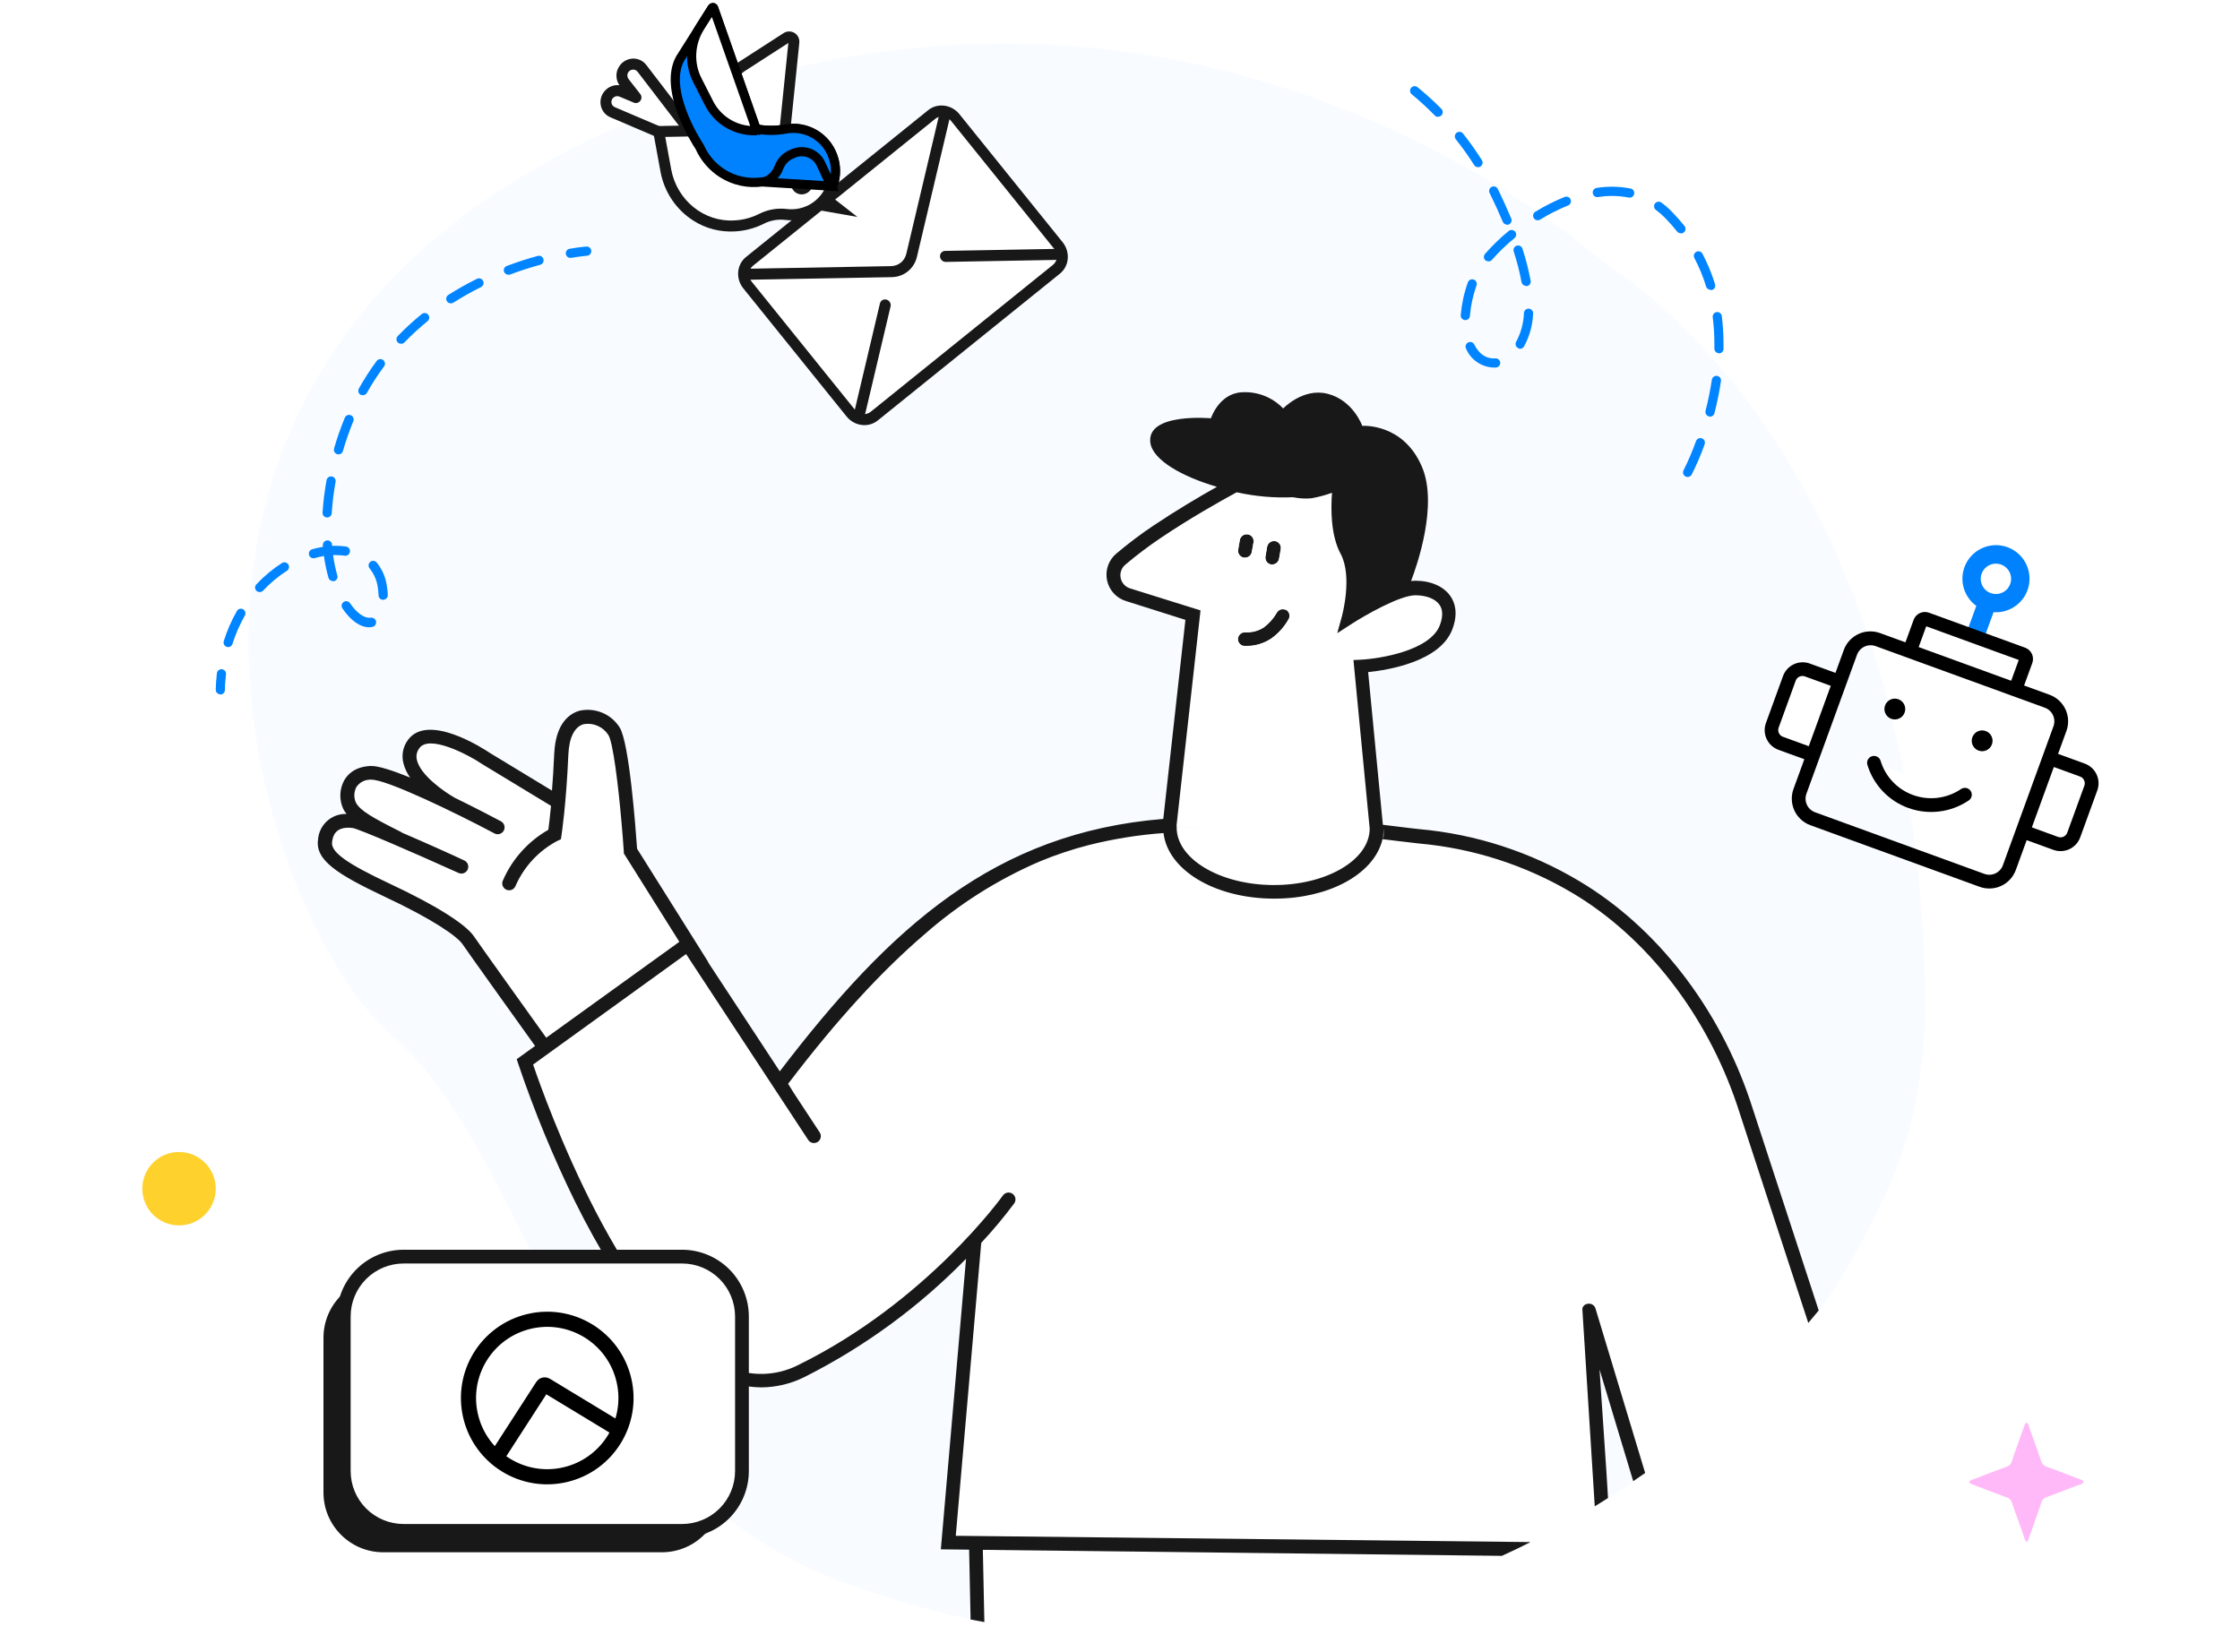 <svg width="488" height="360" viewBox="0 0 488 360" fill="none" xmlns="http://www.w3.org/2000/svg">
<rect x="0" y="0" width="488" height="360" fill="#333333" stroke="none"/>
<g clip-path="url(#clip0_2202_3845)">
<rect width="488" height="360" transform="matrix(-1 0 0 1 488 0)" fill="white"/>
<path d="M402.21 276.63C409.09 264.63 415.36 252.27 417.61 238.63C418.646 232.775 419.251 226.853 419.42 220.91C419.42 164.7 405 125.83 389.27 100.12C374.62 76.18 358.8 63.65 352.27 59.12C350.203 57.7 348.203 56.197 346.27 54.61C329.93 41.2 247.81 -19 139 25.79C13.18 77.62 56.57 200.69 85.55 225.79C109.79 246.79 117.23 291.79 151.6 324.87C160.909 333.749 171.987 340.564 184.11 344.87C194.42 348.716 205.047 351.651 215.87 353.64C225.716 355.212 235.661 356.084 245.63 356.25C253.83 356.48 263.7 355.31 271.68 354.25C318.82 347.9 356.62 327.92 384.76 298.12C391.06 291.42 396.75 286.19 402.21 276.63Z" fill="#F8FBFF"/>
<path d="M367.67 103.93C367.852 103.928 368.03 103.877 368.185 103.782C368.34 103.687 368.466 103.551 368.55 103.39C369.625 101.262 370.563 99.067 371.36 96.82C371.409 96.695 371.433 96.562 371.429 96.429C371.426 96.295 371.396 96.163 371.341 96.042C371.286 95.92 371.207 95.81 371.109 95.719C371.011 95.629 370.895 95.558 370.77 95.513C370.644 95.467 370.51 95.448 370.377 95.455C370.243 95.462 370.113 95.495 369.992 95.554C369.872 95.612 369.765 95.694 369.677 95.795C369.589 95.896 369.522 96.013 369.48 96.14C368.71 98.3 367.808 100.41 366.78 102.46C366.699 102.613 366.658 102.784 366.663 102.957C366.668 103.131 366.717 103.3 366.807 103.448C366.897 103.596 367.024 103.718 367.175 103.803C367.326 103.887 367.497 103.931 367.67 103.93ZM372.5 90.79C372.727 90.797 372.95 90.727 373.132 90.59C373.313 90.454 373.443 90.26 373.5 90.04C374.099 87.734 374.573 85.397 374.92 83.04C374.94 82.909 374.933 82.776 374.901 82.647C374.869 82.519 374.812 82.398 374.733 82.292C374.654 82.186 374.555 82.097 374.441 82.03C374.327 81.962 374.201 81.918 374.07 81.9C373.807 81.863 373.541 81.931 373.329 82.091C373.117 82.25 372.977 82.487 372.94 82.75C372.598 85.022 372.141 87.275 371.57 89.5C371.537 89.627 371.529 89.76 371.548 89.89C371.566 90.02 371.61 90.146 371.677 90.259C371.744 90.373 371.832 90.472 371.937 90.551C372.043 90.63 372.162 90.687 372.29 90.72C372.357 90.751 372.428 90.774 372.5 90.79ZM325.35 80.08H325.92C326.185 80.055 326.43 79.925 326.599 79.72C326.769 79.514 326.85 79.25 326.825 78.985C326.8 78.72 326.67 78.475 326.465 78.306C326.26 78.136 325.995 78.055 325.73 78.08C323.89 78.25 322.19 77.15 321.19 75.08C321.132 74.962 321.052 74.856 320.953 74.769C320.854 74.682 320.74 74.615 320.615 74.572C320.491 74.53 320.359 74.512 320.228 74.52C320.097 74.528 319.968 74.562 319.85 74.62C319.732 74.678 319.626 74.758 319.539 74.857C319.452 74.955 319.385 75.07 319.342 75.195C319.3 75.319 319.282 75.451 319.29 75.582C319.298 75.713 319.332 75.842 319.39 75.96C319.889 77.142 320.715 78.158 321.77 78.887C322.826 79.617 324.068 80.031 325.35 80.08ZM374.48 77C374.745 77 375 76.894 375.187 76.707C375.375 76.519 375.48 76.265 375.48 76C375.48 75.63 375.48 75.26 375.48 74.89C375.479 72.884 375.355 70.88 375.11 68.89C375.096 68.758 375.057 68.631 374.993 68.514C374.93 68.398 374.844 68.296 374.741 68.213C374.638 68.13 374.519 68.069 374.392 68.032C374.265 67.996 374.131 67.985 374 68C373.869 68.016 373.743 68.058 373.628 68.123C373.514 68.188 373.413 68.275 373.332 68.379C373.251 68.483 373.192 68.602 373.157 68.729C373.122 68.856 373.113 68.989 373.13 69.12C373.373 71.034 373.493 72.961 373.49 74.89C373.49 75.25 373.49 75.6 373.49 75.96C373.49 76.225 373.595 76.479 373.783 76.667C373.97 76.855 374.225 76.96 374.49 76.96L374.48 77ZM331.15 76C331.327 75.999 331.501 75.952 331.654 75.862C331.807 75.773 331.933 75.644 332.02 75.49C333.225 73.281 333.903 70.824 334 68.31C334.015 68.045 333.923 67.784 333.746 67.587C333.569 67.389 333.32 67.269 333.055 67.255C332.79 67.24 332.53 67.332 332.332 67.509C332.134 67.686 332.015 67.935 332 68.2C331.929 70.386 331.35 72.526 330.31 74.45C330.244 74.565 330.202 74.691 330.185 74.822C330.169 74.954 330.179 75.087 330.214 75.214C330.249 75.341 330.31 75.461 330.391 75.565C330.473 75.669 330.575 75.755 330.69 75.82C330.826 75.917 330.984 75.979 331.15 76ZM319.23 69.75C319.483 69.751 319.728 69.655 319.913 69.482C320.099 69.309 320.212 69.073 320.23 68.82C320.42 66.575 320.898 64.364 321.65 62.24C321.703 62.113 321.729 61.977 321.727 61.84C321.724 61.703 321.694 61.568 321.638 61.443C321.581 61.319 321.5 61.207 321.398 61.115C321.297 61.023 321.177 60.953 321.047 60.909C320.918 60.865 320.78 60.848 320.644 60.859C320.507 60.871 320.374 60.91 320.254 60.975C320.133 61.04 320.027 61.129 319.942 61.236C319.857 61.344 319.795 61.467 319.76 61.6C318.951 63.882 318.437 66.258 318.23 68.67C318.22 68.801 318.237 68.933 318.279 69.058C318.32 69.183 318.386 69.299 318.473 69.398C318.559 69.498 318.664 69.579 318.782 69.638C318.9 69.696 319.029 69.731 319.16 69.74L319.23 69.75ZM372.68 63.19C372.776 63.205 372.874 63.205 372.97 63.19C373.223 63.114 373.435 62.94 373.561 62.708C373.686 62.476 373.715 62.203 373.64 61.95C372.94 59.656 372.026 57.433 370.91 55.31C370.851 55.19 370.768 55.084 370.667 54.997C370.566 54.91 370.449 54.844 370.322 54.803C370.196 54.762 370.062 54.746 369.929 54.758C369.796 54.769 369.667 54.807 369.549 54.869C369.431 54.931 369.327 55.016 369.242 55.119C369.157 55.222 369.094 55.34 369.056 55.468C369.018 55.596 369.006 55.73 369.02 55.862C369.034 55.995 369.075 56.123 369.14 56.24C370.2 58.249 371.064 60.355 371.72 62.53C371.799 62.717 371.933 62.876 372.105 62.985C372.276 63.094 372.477 63.148 372.68 63.14V63.19ZM332.47 62.34H332.65C332.779 62.317 332.903 62.269 333.014 62.198C333.124 62.127 333.22 62.035 333.295 61.928C333.371 61.82 333.424 61.699 333.452 61.57C333.48 61.442 333.483 61.309 333.46 61.18C333.027 58.84 332.439 56.532 331.7 54.27C331.67 54.135 331.612 54.007 331.53 53.895C331.448 53.783 331.343 53.69 331.223 53.621C331.103 53.552 330.97 53.508 330.832 53.493C330.694 53.478 330.555 53.492 330.423 53.534C330.291 53.575 330.169 53.644 330.064 53.736C329.96 53.827 329.876 53.939 329.818 54.065C329.759 54.19 329.727 54.327 329.724 54.465C329.721 54.604 329.747 54.742 329.8 54.87C330.506 57.051 331.07 59.276 331.49 61.53C331.544 61.748 331.67 61.942 331.848 62.08C332.026 62.218 332.245 62.292 332.47 62.29V62.34ZM324.28 56.96C324.422 56.96 324.562 56.929 324.692 56.871C324.821 56.812 324.936 56.727 325.03 56.62C326.534 54.901 328.18 53.312 329.95 51.87C330.152 51.701 330.278 51.459 330.303 51.197C330.327 50.934 330.247 50.673 330.08 50.47C329.912 50.267 329.671 50.138 329.409 50.112C329.147 50.086 328.885 50.164 328.68 50.33C326.824 51.85 325.098 53.523 323.52 55.33C323.346 55.53 323.259 55.791 323.278 56.056C323.297 56.32 323.42 56.566 323.62 56.74C323.813 56.872 324.047 56.932 324.28 56.91V56.96ZM366.21 50.87C366.436 50.868 366.654 50.791 366.83 50.65C367.036 50.485 367.168 50.245 367.198 49.983C367.228 49.721 367.153 49.457 366.99 49.25C366.114 48.153 365.183 47.102 364.2 46.1C363.488 45.369 362.715 44.7 361.89 44.1C361.676 43.962 361.417 43.912 361.167 43.959C360.917 44.005 360.694 44.145 360.544 44.35C360.393 44.556 360.327 44.811 360.358 45.063C360.388 45.316 360.515 45.547 360.71 45.71C361.449 46.252 362.141 46.854 362.78 47.51C363.714 48.461 364.595 49.463 365.42 50.51C365.521 50.616 365.644 50.699 365.78 50.753C365.917 50.806 366.064 50.829 366.21 50.82V50.87ZM328.31 48.99C328.444 48.987 328.576 48.96 328.7 48.91C328.944 48.806 329.137 48.61 329.236 48.364C329.335 48.119 329.333 47.844 329.23 47.6C328.38 45.6 327.42 43.45 326.3 41.17C326.182 40.933 325.974 40.752 325.723 40.667C325.472 40.583 325.197 40.602 324.96 40.72C324.736 40.836 324.564 41.032 324.479 41.27C324.394 41.507 324.401 41.768 324.5 42C325.6 44.24 326.55 46.31 327.39 48.31C327.463 48.494 327.59 48.653 327.754 48.765C327.918 48.877 328.111 48.938 328.31 48.94V48.99ZM335 48C335.184 47.999 335.364 47.947 335.52 47.85C337.464 46.662 339.501 45.632 341.61 44.77C341.857 44.672 342.054 44.48 342.159 44.236C342.264 43.992 342.268 43.717 342.17 43.47C342.072 43.223 341.88 43.026 341.636 42.921C341.392 42.816 341.117 42.812 340.87 42.91C338.651 43.811 336.51 44.895 334.47 46.15C334.245 46.288 334.084 46.51 334.023 46.767C333.961 47.023 334.003 47.294 334.14 47.52C334.23 47.667 334.356 47.789 334.507 47.873C334.657 47.957 334.827 48.001 335 48ZM354.93 43.06C355.195 43.086 355.46 43.007 355.666 42.838C355.873 42.669 356.003 42.425 356.03 42.16C356.056 41.895 355.977 41.63 355.808 41.423C355.639 41.217 355.395 41.086 355.13 41.06C352.718 40.596 350.244 40.559 347.82 40.95C347.559 40.994 347.326 41.14 347.172 41.355C347.019 41.571 346.957 41.839 347 42.1C347.02 42.23 347.065 42.355 347.132 42.468C347.2 42.58 347.29 42.678 347.396 42.756C347.502 42.834 347.622 42.891 347.75 42.922C347.877 42.954 348.01 42.96 348.14 42.94C350.332 42.583 352.569 42.614 354.75 43.03C354.815 43.046 354.883 43.053 354.95 43.05L354.93 43.06ZM322 36.43C322.187 36.431 322.371 36.379 322.53 36.28C322.641 36.21 322.737 36.118 322.813 36.011C322.888 35.903 322.942 35.782 322.971 35.654C323 35.526 323.003 35.393 322.98 35.264C322.958 35.135 322.91 35.011 322.84 34.9C321.575 32.894 320.203 30.958 318.73 29.1C318.564 28.892 318.323 28.758 318.058 28.728C317.794 28.698 317.528 28.774 317.32 28.94C317.112 29.106 316.978 29.347 316.948 29.612C316.918 29.876 316.994 30.142 317.16 30.35C318.597 32.147 319.932 34.024 321.16 35.97C321.25 36.111 321.375 36.227 321.521 36.307C321.668 36.387 321.833 36.43 322 36.43ZM313.32 25.43C313.517 25.429 313.709 25.37 313.872 25.261C314.035 25.152 314.163 24.997 314.239 24.815C314.314 24.634 314.335 24.434 314.298 24.241C314.261 24.048 314.168 23.87 314.03 23.73C312.382 22.058 310.643 20.479 308.82 19C308.718 18.917 308.6 18.855 308.474 18.817C308.347 18.78 308.215 18.768 308.084 18.782C307.953 18.796 307.826 18.835 307.71 18.898C307.595 18.962 307.493 19.047 307.41 19.15C307.245 19.356 307.169 19.619 307.197 19.881C307.225 20.143 307.355 20.383 307.56 20.55C309.335 22.008 311.028 23.564 312.63 25.21C312.727 25.298 312.841 25.367 312.964 25.412C313.088 25.456 313.219 25.476 313.35 25.47L313.32 25.43Z" fill="#0084FF"/>
<path d="M48 151.33C48.265 151.33 48.52 151.225 48.707 151.037C48.895 150.849 49 150.595 49 150.33C49 149.18 49.11 148.04 49.24 146.92C49.254 146.789 49.242 146.657 49.205 146.531C49.167 146.405 49.106 146.288 49.023 146.185C48.94 146.083 48.838 145.998 48.723 145.936C48.607 145.873 48.481 145.834 48.35 145.82C48.088 145.792 47.825 145.868 47.619 146.033C47.413 146.198 47.28 146.438 47.25 146.7C47.12 147.87 47.03 149.07 47 150.28C47 150.545 47.105 150.799 47.293 150.987C47.48 151.175 47.735 151.28 48 151.28V151.33Z" fill="#0084FF"/>
<path d="M49.65 141C49.871 141.01 50.088 140.947 50.269 140.82C50.45 140.694 50.584 140.511 50.65 140.3C51.327 138.138 52.235 136.056 53.36 134.09C53.48 133.861 53.506 133.595 53.434 133.348C53.362 133.1 53.198 132.89 52.974 132.761C52.751 132.631 52.487 132.594 52.236 132.655C51.986 132.716 51.768 132.872 51.63 133.09C50.433 135.178 49.467 137.392 48.75 139.69C48.672 139.942 48.696 140.215 48.818 140.449C48.939 140.683 49.149 140.859 49.4 140.94C49.48 140.971 49.565 140.991 49.65 141ZM80.4 136.67C80.642 136.672 80.883 136.649 81.12 136.6C81.251 136.574 81.376 136.522 81.487 136.447C81.599 136.373 81.694 136.277 81.769 136.166C81.843 136.054 81.894 135.929 81.921 135.798C81.946 135.666 81.946 135.531 81.92 135.4C81.894 135.269 81.842 135.144 81.767 135.032C81.693 134.921 81.597 134.826 81.486 134.751C81.374 134.677 81.249 134.625 81.118 134.599C80.987 134.573 80.851 134.574 80.72 134.6C80.614 134.61 80.507 134.61 80.4 134.6C79.4 134.6 77.82 133.75 76.19 131.35C76.031 131.161 75.808 131.037 75.564 131.003C75.32 130.969 75.071 131.026 74.866 131.164C74.662 131.301 74.515 131.51 74.455 131.749C74.394 131.988 74.425 132.242 74.54 132.46C76.31 135.16 78.45 136.67 80.4 136.67ZM83.48 130.67C83.745 130.67 84 130.564 84.187 130.377C84.375 130.189 84.48 129.935 84.48 129.67C84.48 129.11 84.4 128.51 84.31 127.9C84.083 125.942 83.302 124.09 82.06 122.56C81.889 122.357 81.644 122.23 81.38 122.208C81.115 122.185 80.853 122.269 80.65 122.44C80.447 122.611 80.32 122.856 80.298 123.12C80.275 123.384 80.359 123.647 80.53 123.85C81.527 125.091 82.151 126.589 82.33 128.17C82.407 128.7 82.457 129.234 82.48 129.77C82.498 130.023 82.611 130.259 82.797 130.432C82.982 130.605 83.227 130.7 83.48 130.7V130.67ZM56.6 129C56.737 128.999 56.873 128.971 56.998 128.916C57.124 128.861 57.237 128.78 57.33 128.68C58.865 127.031 60.602 125.583 62.5 124.37C62.611 124.299 62.707 124.207 62.782 124.099C62.858 123.991 62.911 123.869 62.939 123.741C62.968 123.612 62.97 123.479 62.947 123.349C62.924 123.22 62.876 123.096 62.805 122.985C62.734 122.874 62.642 122.778 62.534 122.703C62.426 122.627 62.304 122.574 62.176 122.546C62.047 122.517 61.914 122.514 61.785 122.538C61.655 122.561 61.531 122.609 61.42 122.68C59.388 123.991 57.525 125.546 55.87 127.31C55.776 127.403 55.702 127.513 55.651 127.635C55.6 127.757 55.574 127.888 55.574 128.02C55.574 128.152 55.6 128.283 55.651 128.404C55.702 128.526 55.776 128.637 55.87 128.73C55.968 128.821 56.082 128.892 56.208 128.939C56.333 128.985 56.467 129.006 56.6 129ZM72.53 126.63C72.62 126.64 72.71 126.64 72.8 126.63C72.927 126.594 73.046 126.534 73.149 126.452C73.253 126.37 73.339 126.269 73.403 126.153C73.467 126.038 73.508 125.911 73.523 125.78C73.538 125.649 73.527 125.517 73.49 125.39C73.077 123.933 72.766 122.45 72.56 120.95C72.786 120.925 73.014 120.925 73.24 120.95C73.859 120.947 74.478 120.99 75.09 121.08C75.221 121.099 75.355 121.092 75.484 121.059C75.612 121.027 75.733 120.969 75.84 120.889C76.054 120.729 76.197 120.49 76.235 120.225C76.254 120.094 76.247 119.96 76.214 119.831C76.182 119.703 76.124 119.582 76.045 119.475C75.965 119.369 75.866 119.279 75.752 119.211C75.638 119.144 75.511 119.099 75.38 119.08C74.671 118.979 73.956 118.929 73.24 118.93C72.94 118.93 72.64 118.93 72.34 118.93V118.67C72.329 118.539 72.293 118.411 72.233 118.293C72.173 118.176 72.091 118.072 71.991 117.986C71.89 117.901 71.774 117.836 71.649 117.795C71.523 117.755 71.391 117.739 71.26 117.75C71.129 117.76 71.001 117.797 70.883 117.857C70.766 117.917 70.662 117.999 70.576 118.099C70.491 118.2 70.426 118.316 70.385 118.441C70.345 118.566 70.329 118.699 70.34 118.83V119.15C69.558 119.282 68.784 119.456 68.02 119.67C67.893 119.706 67.775 119.767 67.672 119.849C67.568 119.93 67.482 120.032 67.418 120.147C67.354 120.262 67.313 120.389 67.298 120.52C67.283 120.651 67.294 120.783 67.33 120.91C67.366 121.037 67.427 121.155 67.509 121.258C67.591 121.361 67.692 121.448 67.807 121.512C67.922 121.576 68.049 121.617 68.18 121.632C68.311 121.647 68.443 121.636 68.57 121.6C69.228 121.41 69.896 121.257 70.57 121.14C70.794 122.751 71.128 124.345 71.57 125.91C71.634 126.114 71.762 126.292 71.935 126.418C72.108 126.544 72.316 126.611 72.53 126.61V126.63ZM71.27 112.75C71.525 112.75 71.771 112.653 71.957 112.478C72.143 112.304 72.255 112.065 72.27 111.81C72.42 109.519 72.7 107.239 73.11 104.98C73.133 104.85 73.13 104.718 73.102 104.59C73.074 104.461 73.021 104.34 72.945 104.232C72.87 104.124 72.775 104.032 72.664 103.962C72.553 103.891 72.429 103.843 72.3 103.82C72.171 103.797 72.038 103.799 71.91 103.828C71.781 103.856 71.66 103.909 71.552 103.984C71.445 104.06 71.353 104.155 71.282 104.266C71.211 104.377 71.163 104.5 71.14 104.63C70.715 106.965 70.424 109.322 70.27 111.69C70.262 111.821 70.28 111.953 70.323 112.077C70.366 112.202 70.433 112.317 70.52 112.415C70.607 112.514 70.713 112.594 70.832 112.651C70.95 112.709 71.079 112.742 71.21 112.75H71.27ZM73.71 99C73.933 99.009 74.153 98.943 74.334 98.812C74.515 98.682 74.648 98.494 74.71 98.28C75.341 96.073 76.096 93.903 76.97 91.78C77.021 91.658 77.046 91.527 77.046 91.395C77.046 91.263 77.019 91.132 76.968 91.01C76.917 90.888 76.842 90.778 76.748 90.685C76.654 90.592 76.543 90.519 76.42 90.47C76.175 90.371 75.9 90.373 75.656 90.476C75.413 90.579 75.22 90.775 75.12 91.02C74.212 93.21 73.43 95.45 72.78 97.73C72.709 97.984 72.742 98.257 72.871 98.487C73.001 98.718 73.216 98.888 73.47 98.96C73.548 98.984 73.629 98.998 73.71 99ZM79.06 86.11C79.237 86.109 79.411 86.062 79.564 85.973C79.717 85.883 79.843 85.754 79.93 85.6C81.05 83.6 82.299 81.676 83.67 79.84C83.828 79.626 83.894 79.359 83.855 79.096C83.816 78.834 83.674 78.598 83.46 78.44C83.246 78.282 82.979 78.216 82.717 78.255C82.454 78.294 82.218 78.436 82.06 78.65C80.647 80.567 79.354 82.571 78.19 84.65C78.124 84.765 78.082 84.891 78.066 85.022C78.049 85.154 78.059 85.287 78.094 85.414C78.129 85.541 78.19 85.661 78.271 85.765C78.353 85.869 78.455 85.955 78.57 86.02C78.726 86.081 78.894 86.101 79.06 86.08V86.11ZM87.39 74.91C87.525 74.909 87.658 74.882 87.782 74.828C87.905 74.775 88.017 74.697 88.11 74.6C89.706 72.95 91.399 71.397 93.18 69.95C93.371 69.778 93.488 69.54 93.508 69.284C93.528 69.028 93.449 68.775 93.287 68.575C93.126 68.376 92.893 68.247 92.639 68.214C92.384 68.182 92.127 68.248 91.92 68.4C90.072 69.893 88.319 71.499 86.67 73.21C86.576 73.303 86.502 73.413 86.451 73.535C86.4 73.657 86.374 73.788 86.374 73.92C86.374 74.052 86.4 74.183 86.451 74.304C86.502 74.426 86.576 74.537 86.67 74.63C86.868 74.805 87.126 74.895 87.39 74.88V74.91ZM98.23 66.1C98.422 66.099 98.609 66.044 98.77 65.94C100.71 64.709 102.712 63.581 104.77 62.56C104.892 62.504 105.001 62.424 105.091 62.325C105.182 62.226 105.251 62.11 105.296 61.984C105.34 61.858 105.359 61.724 105.351 61.59C105.343 61.456 105.308 61.326 105.248 61.206C105.188 61.086 105.105 60.979 105.004 60.892C104.902 60.805 104.784 60.739 104.656 60.698C104.529 60.658 104.394 60.643 104.261 60.655C104.128 60.668 103.998 60.707 103.88 60.77C101.754 61.82 99.684 62.982 97.68 64.25C97.494 64.365 97.351 64.538 97.273 64.742C97.195 64.946 97.186 65.17 97.247 65.38C97.308 65.59 97.436 65.774 97.612 65.904C97.788 66.034 98.001 66.103 98.22 66.1H98.23ZM110.76 59.88C110.879 59.881 110.998 59.861 111.11 59.82C113.25 59.01 115.47 58.3 117.69 57.69C117.946 57.62 118.164 57.45 118.295 57.22C118.426 56.989 118.46 56.716 118.39 56.46C118.32 56.204 118.151 55.986 117.92 55.855C117.689 55.724 117.416 55.69 117.16 55.76C114.88 56.38 112.61 57.12 110.41 57.95C110.286 57.995 110.173 58.065 110.076 58.155C109.98 58.244 109.902 58.352 109.847 58.472C109.792 58.592 109.761 58.722 109.757 58.853C109.752 58.985 109.774 59.116 109.82 59.24C109.898 59.424 110.029 59.58 110.197 59.689C110.364 59.798 110.56 59.854 110.76 59.85V59.88Z" fill="#0084FF"/>
<path d="M124.35 56.17H124.51C126.61 55.82 127.88 55.72 127.89 55.72C128.021 55.71 128.149 55.674 128.267 55.615C128.384 55.556 128.489 55.474 128.575 55.374C128.748 55.172 128.835 54.91 128.815 54.645C128.795 54.38 128.671 54.133 128.469 53.96C128.267 53.786 128.005 53.7 127.74 53.72C127.69 53.72 126.39 53.82 124.19 54.19C123.925 54.211 123.679 54.337 123.506 54.539C123.334 54.742 123.249 55.005 123.27 55.27C123.291 55.535 123.417 55.781 123.619 55.953C123.822 56.126 124.085 56.211 124.35 56.19V56.17Z" fill="#0084FF"/>
<path d="M350.51 326.27L350.3 326.4L349.98 321.18L350.51 326.27Z" fill="white"/>
<path d="M344.86 284.9C344.839 284.945 344.822 284.992 344.81 285.04C344.822 284.992 344.839 284.945 344.86 284.9Z" fill="#181818"/>
<path d="M345 284.65L344.92 284.78L345 284.65Z" fill="#181818"/>
<path d="M345.42 284.25L345.29 284.34L345.42 284.25Z" fill="#181818"/>
<path d="M345.19 284.44L345.09 284.54L345.19 284.44Z" fill="#181818"/>
<path d="M247.58 356.25C236.475 356.255 225.39 355.298 214.45 353.39L214.12 337.65L327.2 339C302.211 350.415 275.052 356.299 247.58 356.25Z" fill="white"/>
<path d="M76.91 178.91L97.57 187.4L76.9 176.69L76.61 172.19L78.93 168.73L82.93 168.76L106.15 179.15L91.02 171.26L90.11 162.15L94.93 160.19L121.17 175.44L123.22 159.66L129.1 156.25L134.46 161.25L137.35 185.45L149.37 204.59L118.66 228.17L98.98 202.04L81.98 192.8L72.18 186.75L71.38 181.2L76.91 178.91Z" fill="white"/>
<path d="M176 248.26C176.103 248.436 176.24 248.589 176.404 248.711C176.568 248.832 176.755 248.918 176.954 248.965C177.153 249.011 177.359 249.017 177.56 248.981C177.76 248.945 177.952 248.868 178.122 248.756C178.292 248.644 178.438 248.498 178.55 248.327C178.661 248.157 178.737 247.965 178.773 247.764C178.808 247.563 178.802 247.357 178.755 247.159C178.708 246.961 178.622 246.774 178.5 246.61L171 237C174.09 232.59 185.27 216.7 201.22 203.72C208.733 197.084 217.252 191.683 226.46 187.72C230.25 186.33 233.82 185.15 237.06 184.17C242.429 182.815 247.907 181.932 253.43 181.53C254.38 189.53 264.48 195.72 277.26 195.82H277.57C289.27 195.82 298.74 190.7 300.93 183.64C301.01 183.38 301.08 183.12 301.14 182.86C302.14 182.97 303.48 183.14 304.59 183.28C306.46 183.51 308.22 183.72 308.95 183.79C320.814 184.822 332.294 188.51 342.54 194.58C358.71 204.19 371.79 221.06 378.44 240.85L393.94 288.27C383.531 300.599 371.615 311.572 358.47 320.93L347.65 285.1C347.594 284.912 347.501 284.737 347.377 284.585C347.253 284.433 347.101 284.306 346.928 284.214C346.755 284.121 346.565 284.063 346.37 284.043C346.175 284.024 345.978 284.043 345.79 284.1L345.61 284.17H345.53L345.41 284.24L345.28 284.33L345.18 284.43L345.08 284.53L344.99 284.64L344.91 284.77L344.85 284.89C344.829 284.935 344.812 284.982 344.8 285.03C344.797 285.077 344.797 285.123 344.8 285.17V285.31C344.795 285.37 344.795 285.43 344.8 285.49C344.8 285.49 344.8 285.56 344.8 285.59L347.48 328.2C342.95 330.97 338.28 333.56 333.48 335.95L208.26 334.57L213.81 270.74C216.357 268.008 218.754 265.141 220.99 262.15C221.221 261.825 221.313 261.422 221.246 261.029C221.18 260.636 220.96 260.286 220.635 260.055C220.31 259.824 219.907 259.732 219.514 259.799C219.121 259.865 218.771 260.085 218.54 260.41C218.38 260.64 201.86 283.62 174.04 297.31C171.65 298.548 169.01 299.227 166.32 299.294C163.629 299.362 160.959 298.817 158.51 297.7C136.08 288.18 118.81 239.61 116.18 231.89L149.51 207.82L176 248.26Z" fill="white"/>
<path d="M344.74 285.5C344.735 285.44 344.735 285.38 344.74 285.32V285.18C344.737 285.133 344.737 285.086 344.74 285.04C344.752 284.992 344.769 284.945 344.79 284.9L344.85 284.78L344.93 284.65L345.02 284.54L345.12 284.44L345.22 284.34L345.35 284.25L345.47 284.18H345.55L345.73 284.11C345.918 284.053 346.115 284.034 346.31 284.053C346.505 284.073 346.695 284.131 346.868 284.223C347.04 284.316 347.193 284.442 347.317 284.595C347.441 284.747 347.534 284.922 347.59 285.11L358.41 320.94C357.55 321.55 356.68 322.14 355.81 322.73L348.47 298.39L350 321.18L350.32 326.4L347.43 328.21L344.75 285.6C344.75 285.6 344.74 285.53 344.74 285.5Z" fill="#181818"/>
<path d="M301.42 180.59L301.52 181.59C301.54 181.788 301.52 181.988 301.462 182.179C301.403 182.37 301.307 182.547 301.18 182.7C301.33 182.006 301.41 181.299 301.42 180.59Z" fill="#181818"/>
<path d="M278.65 121.74C278.589 122.089 278.407 122.405 278.137 122.633C277.866 122.862 277.524 122.988 277.17 122.99H276.92C276.725 122.957 276.539 122.886 276.372 122.782C276.205 122.677 276.06 122.54 275.946 122.38C275.832 122.219 275.751 122.038 275.707 121.845C275.663 121.653 275.657 121.454 275.69 121.26L276.05 119.14C276.116 118.742 276.338 118.387 276.666 118.152C276.994 117.918 277.402 117.824 277.8 117.89C278.198 117.956 278.553 118.178 278.787 118.506C279.022 118.834 279.116 119.242 279.05 119.64L278.65 121.74Z" fill="#181818"/>
<path d="M272.7 120.27C272.641 120.62 272.46 120.937 272.189 121.166C271.918 121.395 271.575 121.52 271.22 121.52H270.97C270.775 121.487 270.589 121.416 270.422 121.312C270.255 121.207 270.111 121.071 269.996 120.91C269.882 120.749 269.801 120.568 269.757 120.375C269.713 120.183 269.707 119.984 269.74 119.79L270.1 117.67C270.133 117.473 270.204 117.284 270.31 117.115C270.415 116.945 270.554 116.798 270.716 116.682C270.879 116.566 271.062 116.483 271.257 116.438C271.451 116.393 271.653 116.387 271.85 116.42C272.047 116.453 272.235 116.524 272.405 116.63C272.574 116.735 272.721 116.873 272.837 117.036C272.953 117.198 273.036 117.382 273.081 117.577C273.126 117.771 273.133 117.973 273.1 118.17L272.7 120.27Z" fill="#181818"/>
<path d="M271.33 137.72C272.741 137.79 274.139 137.42 275.33 136.66C276.477 135.808 277.437 134.729 278.15 133.49C278.332 133.141 278.643 132.877 279.017 132.756C279.391 132.634 279.798 132.664 280.15 132.84C280.497 133.023 280.759 133.335 280.88 133.708C281.002 134.081 280.973 134.487 280.8 134.84C279.862 136.522 278.564 137.976 277 139.1C275.378 140.179 273.469 140.747 271.52 140.73H271.08C270.682 140.701 270.312 140.515 270.052 140.213C269.791 139.911 269.661 139.518 269.69 139.12C269.719 138.722 269.905 138.352 270.207 138.091C270.509 137.831 270.902 137.701 271.3 137.73L271.33 137.72Z" fill="#181818"/>
<path d="M245.19 123C247.677 120.895 250.282 118.932 252.99 117.12C259.28 112.89 265.74 109.24 269.42 107.25C273.445 108.149 277.57 108.512 281.69 108.33C283.005 108.602 284.353 108.679 285.69 108.56C287.222 108.289 288.727 107.888 290.19 107.36C289.93 110.69 289.86 116.57 292.07 120.67C294.71 125.58 292.4 134.08 292.38 134.16L291.33 137.95L294.63 135.82C297.29 134.12 304.93 129.69 308.37 129.69C310.76 129.69 312.71 130.47 313.61 131.77C314.36 132.86 314.38 134.35 313.69 136.2C311.58 141.78 300.52 143.53 296.43 143.73L294.86 143.81L298.4 180.56C298.4 187.42 288.87 192.92 277.28 192.83C265.69 192.74 256.28 187.09 256.34 180.24L263.85 180.3L256.32 179.99C256.32 179.99 256.32 179.93 256.32 179.89L261.54 133L246.25 128.15C245.724 127.998 245.249 127.705 244.878 127.302C244.506 126.899 244.252 126.403 244.143 125.866C244.033 125.329 244.073 124.772 244.258 124.257C244.443 123.741 244.765 123.285 245.19 122.94V123ZM271.83 116.45C271.636 116.417 271.437 116.423 271.245 116.467C271.052 116.511 270.871 116.592 270.71 116.706C270.549 116.82 270.413 116.965 270.308 117.132C270.203 117.299 270.133 117.485 270.1 117.68L269.74 119.8C269.683 120.192 269.783 120.591 270.019 120.91C270.255 121.228 270.608 121.441 271 121.5H271.25C271.605 121.5 271.948 121.375 272.219 121.146C272.49 120.917 272.671 120.6 272.73 120.25L273.09 118.13C273.12 117.935 273.111 117.736 273.064 117.544C273.016 117.353 272.932 117.172 272.815 117.013C272.698 116.855 272.551 116.72 272.382 116.619C272.213 116.517 272.025 116.449 271.83 116.42V116.45ZM277.78 117.92C277.586 117.887 277.387 117.893 277.195 117.937C277.002 117.981 276.821 118.062 276.66 118.176C276.499 118.29 276.363 118.435 276.258 118.602C276.153 118.769 276.083 118.955 276.05 119.15L275.69 121.27C275.657 121.464 275.663 121.663 275.707 121.855C275.751 122.048 275.832 122.229 275.946 122.39C276.061 122.551 276.205 122.687 276.372 122.792C276.54 122.896 276.726 122.967 276.92 123H277.17C277.524 122.998 277.866 122.872 278.137 122.643C278.407 122.415 278.589 122.099 278.65 121.75L279.01 119.63C279.077 119.236 278.985 118.832 278.754 118.506C278.524 118.18 278.173 117.958 277.78 117.89V117.92ZM280.13 132.92C279.778 132.744 279.371 132.714 278.997 132.836C278.623 132.957 278.312 133.221 278.13 133.57C277.417 134.809 276.457 135.888 275.31 136.74C274.119 137.5 272.721 137.87 271.31 137.8C270.912 137.771 270.519 137.901 270.217 138.161C269.915 138.422 269.729 138.792 269.7 139.19C269.671 139.588 269.801 139.981 270.062 140.283C270.322 140.585 270.692 140.771 271.09 140.8H271.53C273.483 140.794 275.388 140.202 277 139.1C278.544 137.977 279.824 136.53 280.75 134.86C280.931 134.509 280.968 134.101 280.852 133.723C280.736 133.346 280.477 133.029 280.13 132.84V132.92Z" fill="white"/>
<path d="M69.29 182.92C69.4 181.367 70.11 179.918 71.269 178.879C72.427 177.84 73.945 177.291 75.5 177.35C75.25 177.035 75.026 176.7 74.83 176.35C74.349 175.355 74.114 174.259 74.143 173.154C74.173 172.049 74.467 170.968 75 170C75.77 168.67 77.38 167.05 80.7 166.9C82.34 166.81 85.6 167.9 89.35 169.42C88.657 168.461 88.155 167.378 87.87 166.23C87.659 165.374 87.64 164.482 87.812 163.618C87.985 162.754 88.346 161.939 88.87 161.23C93.24 155.23 105.42 163.17 106.73 164.06L120.25 172.26C120.44 169.95 120.61 167.26 120.74 164.26C121.05 157.26 124.37 155.36 126.33 154.84C127.973 154.492 129.684 154.655 131.232 155.307C132.78 155.96 134.092 157.07 134.99 158.49C137.08 161.77 138.47 180.29 138.79 184.92L154.2 209.46C154.257 209.562 154.304 209.669 154.34 209.78L169.88 233.43C194.14 201.67 216.88 181.43 253.43 178.43L258.25 135.06L245.31 130.96C244.274 130.646 243.342 130.057 242.614 129.256C241.885 128.455 241.387 127.472 241.172 126.411C240.957 125.35 241.032 124.251 241.391 123.23C241.75 122.208 242.378 121.303 243.21 120.61C245.789 118.432 248.486 116.399 251.29 114.52C256.29 111.17 261.35 108.18 265.12 106.07C257.54 103.85 251.12 100.25 250.61 96.45C249.75 89.85 263.81 91.14 263.81 91.14C263.81 91.14 265.52 85.83 270.41 85.48C272.099 85.356 273.794 85.607 275.375 86.215C276.955 86.824 278.381 87.775 279.55 89C279.55 89 283.86 84.45 289.19 85.79C294.8 87.19 296.78 92.79 296.78 92.79C296.78 92.79 305.7 92.11 309.78 101.71C313.3 109.93 308.78 123.01 307.41 126.59C307.705 126.551 308.002 126.531 308.3 126.53C311.72 126.53 314.53 127.77 316 129.91C316.92 131.24 317.74 133.58 316.41 137.1C313.74 144.19 302.3 146.01 298.06 146.44L301.27 179.71L304.89 180.15C306.65 180.37 308.46 180.59 309.14 180.65C321.496 181.752 333.444 185.632 344.09 192C360.86 202 374.42 219.42 381.3 239.9L396.22 285.53C395.47 286.44 394.72 287.35 393.95 288.25L378.45 240.83C371.8 221.04 358.72 204.17 342.55 194.56C332.316 188.496 320.85 184.808 309 183.77C308.27 183.7 306.51 183.49 304.64 183.26C303.53 183.12 302.18 182.95 301.19 182.84C301.13 183.1 301.06 183.36 300.98 183.62C298.79 190.68 289.32 195.8 277.62 195.8H277.31C264.53 195.7 254.43 189.53 253.48 181.51C247.957 181.912 242.479 182.795 237.11 184.15C233.497 185.081 229.955 186.268 226.51 187.7C217.303 191.663 208.783 197.064 201.27 203.7C192.11 211.56 182.4 222.07 171.7 236.14L172.84 238L178.53 246.66C178.652 246.824 178.738 247.01 178.785 247.209C178.832 247.407 178.838 247.613 178.803 247.814C178.768 248.015 178.692 248.207 178.58 248.377C178.468 248.548 178.322 248.694 178.152 248.806C177.982 248.918 177.79 248.995 177.59 249.031C177.389 249.067 177.183 249.061 176.984 249.015C176.786 248.968 176.598 248.882 176.434 248.761C176.27 248.639 176.133 248.486 176.03 248.31L149.47 207.88L116.14 231.95C118.77 239.67 136.04 288.24 158.47 297.76C160.919 298.876 163.589 299.422 166.28 299.354C168.97 299.286 171.61 298.608 174 297.37C201.82 283.68 218.34 260.7 218.5 260.47C218.731 260.145 219.081 259.925 219.474 259.858C219.867 259.792 220.27 259.884 220.595 260.115C220.92 260.346 221.14 260.696 221.206 261.089C221.273 261.482 221.181 261.885 220.95 262.21C218.714 265.201 216.317 268.068 213.77 270.8L208.22 334.63L333.44 336C333.397 336.029 333.349 336.053 333.3 336.07C331.3 337.083 329.267 338.06 327.2 339L214.12 337.69L214.45 353.43L211.45 352.87L211.13 337.65L204.97 337.58L210.46 274.27C200.25 284.726 188.379 293.42 175.33 300C172.402 301.48 169.171 302.264 165.89 302.29C162.932 302.268 160.01 301.645 157.3 300.46C146.52 295.88 135.77 282.9 125.3 261.86C120.515 252.114 116.373 242.066 112.9 231.78L112.57 230.78L116.57 227.9C113.33 223.37 101.99 207.55 100.77 205.73C99.68 204.11 94.56 200.41 83.72 195.34C73.43 190.47 68.63 187.39 69.29 182.92ZM301.52 181.61L301.42 180.61C301.412 181.326 301.331 182.04 301.18 182.74C301.31 182.584 301.407 182.404 301.466 182.21C301.524 182.015 301.543 181.811 301.52 181.61ZM256.34 180C256.345 180.083 256.345 180.167 256.34 180.25C256.29 187.1 265.68 192.75 277.28 192.84C288.88 192.93 298.35 187.43 298.4 180.57L294.86 143.82L296.43 143.74C300.52 143.54 311.58 141.79 313.69 136.21C314.38 134.36 314.36 132.87 313.61 131.78C312.71 130.48 310.76 129.71 308.37 129.7C304.93 129.7 297.29 134.13 294.63 135.83L291.33 137.96L292.38 134.17C292.38 134.09 294.71 125.59 292.07 120.68C289.86 116.58 289.93 110.68 290.19 107.37C288.727 107.898 287.222 108.299 285.69 108.57C284.353 108.689 283.005 108.612 281.69 108.34C277.57 108.522 273.444 108.159 269.42 107.26C265.74 109.26 259.28 112.9 252.99 117.13C250.282 118.942 247.677 120.905 245.19 123.01C244.765 123.355 244.443 123.811 244.258 124.327C244.073 124.842 244.033 125.399 244.143 125.936C244.252 126.473 244.506 126.969 244.877 127.372C245.249 127.775 245.724 128.068 246.25 128.22L261.54 133L256.32 179.83C256.32 179.83 256.33 179.93 256.34 180ZM85 192.59C94.81 197.18 101.46 201.35 103.26 204.03C104.45 205.79 115.79 221.63 119 226.11L121.09 224.6L148 205.21L135.9 185.93V185.55C135.77 183.55 135.59 181.32 135.39 179.05C134.66 170.73 133.54 161.72 132.54 160.15C131.98 159.271 131.172 158.576 130.218 158.155C129.265 157.733 128.208 157.603 127.18 157.78C125.18 158.32 123.98 160.68 123.82 164.44C123.35 175.26 122.36 181.79 122.32 182.06L122.19 182.87L121.44 183.21C117.379 185.351 114.164 188.805 112.32 193.01C112.248 193.201 112.138 193.375 111.997 193.522C111.855 193.669 111.685 193.786 111.497 193.865C111.309 193.944 111.106 193.984 110.902 193.982C110.698 193.98 110.497 193.936 110.31 193.854C110.123 193.771 109.955 193.652 109.817 193.502C109.678 193.353 109.571 193.176 109.503 192.984C109.434 192.792 109.406 192.588 109.419 192.384C109.432 192.18 109.487 191.982 109.58 191.8C111.603 187.165 115.068 183.307 119.46 180.8C119.58 179.87 119.81 178.08 120.04 175.58L105.2 166.58C101.6 164.16 93.49 160.09 91.38 162.99C91.096 163.349 90.898 163.768 90.801 164.215C90.704 164.662 90.71 165.126 90.82 165.57C91.56 168.88 96.72 172.47 98.99 173.78C103.89 176.17 108.06 178.38 109.04 178.9C109.228 178.984 109.396 179.106 109.534 179.258C109.673 179.41 109.779 179.589 109.845 179.783C109.912 179.978 109.937 180.184 109.921 180.389C109.904 180.594 109.846 180.794 109.749 180.975C109.652 181.156 109.519 181.316 109.358 181.444C109.197 181.571 109.011 181.665 108.812 181.718C108.613 181.771 108.406 181.782 108.203 181.752C107.999 181.721 107.804 181.649 107.63 181.54C99 176.96 84.1 169.77 80.87 169.88C80.239 169.843 79.609 169.971 79.043 170.252C78.477 170.532 77.993 170.956 77.64 171.48C77.366 172.003 77.215 172.583 77.197 173.173C77.18 173.764 77.297 174.351 77.54 174.89C78.44 176.6 81.16 178.17 87.32 181.25C87.422 181.304 87.52 181.367 87.61 181.44C93.15 183.82 99.15 186.53 101.05 187.44C101.241 187.512 101.416 187.623 101.563 187.766C101.71 187.908 101.827 188.079 101.905 188.268C101.983 188.458 102.022 188.661 102.019 188.866C102.016 189.07 101.971 189.272 101.887 189.459C101.803 189.646 101.681 189.813 101.53 189.951C101.379 190.089 101.201 190.195 101.007 190.261C100.813 190.328 100.608 190.354 100.404 190.338C100.2 190.323 100.001 190.265 99.82 190.17C89.74 185.61 78.24 180.64 76.82 180.41C72.82 179.91 72.48 182.51 72.36 183.36C71.93 185.58 75.39 188.08 85 192.59Z" fill="#181818"/>
<path d="M144.19 278.46H83.5C76.304 278.46 70.47 284.293 70.47 291.49V325.19C70.47 332.386 76.304 338.22 83.5 338.22H144.19C151.386 338.22 157.22 332.386 157.22 325.19V291.49C157.22 284.293 151.386 278.46 144.19 278.46Z" fill="#181818"/>
<path d="M148.61 273.8H87.92C80.724 273.8 74.89 279.634 74.89 286.83V320.53C74.89 327.726 80.724 333.56 87.92 333.56H148.61C155.806 333.56 161.64 327.726 161.64 320.53V286.83C161.64 279.634 155.806 273.8 148.61 273.8Z" fill="white"/>
<path d="M107.881 318.007L118.225 301.989C118.379 301.749 118.696 301.676 118.94 301.824L135.086 311.611" stroke="black" stroke-width="3.3"/>
<circle cx="119.22" cy="304.61" r="17.155" transform="rotate(-13.231 119.22 304.61)" stroke="black" stroke-width="3.3"/>
<path d="M148.61 335.06H87.92C84.069 335.057 80.376 333.527 77.652 330.805C74.928 328.083 73.395 324.391 73.39 320.54V286.83C73.395 282.978 74.928 279.285 77.651 276.561C80.375 273.838 84.068 272.305 87.92 272.3H148.61C152.462 272.305 156.155 273.838 158.878 276.561C161.602 279.285 163.135 282.978 163.14 286.83V320.54C163.135 324.391 161.602 328.083 158.878 330.805C156.154 333.527 152.461 335.057 148.61 335.06ZM87.92 275.3C84.863 275.302 81.932 276.518 79.77 278.68C77.608 280.842 76.392 283.773 76.39 286.83V320.54C76.395 323.595 77.612 326.524 79.773 328.683C81.935 330.843 84.865 332.057 87.92 332.06H148.61C151.665 332.057 154.595 330.843 156.756 328.683C158.918 326.524 160.135 323.595 160.14 320.54V286.83C160.137 283.773 158.922 280.842 156.76 278.68C154.598 276.518 151.667 275.302 148.61 275.3H87.92Z" fill="#181818"/>
<path d="M31 259C31 263.418 34.582 267 39 267C43.418 267 47 263.418 47 259C47 254.582 43.418 251 39 251C34.582 251 31 254.582 31 259Z" fill="#FFD12D"/>
<path d="M441.548 336C441.703 335.76 441.838 335.619 441.896 335.459C442.631 333.416 443.346 331.373 444.062 329.33C444.275 328.729 444.487 328.108 444.681 327.487C444.855 326.946 445.125 326.485 445.667 326.285C446.595 325.945 447.503 325.604 448.432 325.243C449.495 324.843 450.539 324.422 451.583 324.022C452.221 323.781 452.859 323.581 453.497 323.32C453.691 323.24 453.826 323.04 454 322.88C453.826 322.74 453.691 322.519 453.497 322.459C452.434 322.039 451.351 321.638 450.288 321.237C449.302 320.857 448.335 320.496 447.349 320.116C446.807 319.915 446.266 319.715 445.705 319.515C445.241 319.334 444.932 319.014 444.758 318.533C444.429 317.592 444.101 316.65 443.772 315.729C443.23 314.227 442.689 312.704 442.148 311.202C442.051 310.921 442.012 310.621 441.877 310.341C441.8 310.18 441.626 310 441.49 310C441.355 310 441.181 310.2 441.123 310.361C440.388 312.404 439.673 314.447 438.938 316.49C438.725 317.111 438.513 317.752 438.3 318.373C438.126 318.934 437.836 319.334 437.275 319.535C435.883 320.035 434.491 320.556 433.099 321.097C432.113 321.478 431.127 321.878 430.121 322.259C429.87 322.359 429.58 322.399 429.348 322.519C429.193 322.599 429 322.76 429 322.9C429 323.02 429.193 323.24 429.329 323.28C431.765 324.242 434.182 325.143 436.599 326.065C436.695 326.105 436.811 326.145 436.927 326.165C437.739 326.345 438.165 326.846 438.416 327.687C438.725 328.769 439.17 329.81 439.538 330.872C439.886 331.874 440.253 332.855 440.601 333.857C440.794 334.418 440.968 334.998 441.181 335.559C441.2 335.68 441.355 335.8 441.548 336Z" fill="#FFB9F8"/>
<g clip-path="url(#clip1_2202_3845)">
<path d="M190.464 90.663L230.15 58.669C231.689 57.428 231.887 55.118 230.591 53.511L208.111 25.615C206.816 24.007 204.517 23.71 202.978 24.952L163.292 56.946C161.753 58.187 161.555 60.497 162.85 62.104L185.331 90C186.626 91.607 188.925 91.904 190.464 90.663Z" fill="white"/>
<path d="M191.221 91.62C191.225 91.617 191.228 91.615 191.23 91.613L230.916 59.619C232.955 57.975 233.217 54.905 231.502 52.777L209.02 24.881C207.308 22.756 204.259 22.359 202.221 23.995L202.213 24.001L162.527 55.996C161.54 56.791 160.936 57.941 160.824 59.234C160.713 60.527 161.109 61.806 161.94 62.836L184.421 90.732C185.252 91.763 186.418 92.422 187.703 92.59C188.987 92.756 190.235 92.412 191.221 91.62ZM203.748 25.898C204.784 25.067 206.331 25.27 207.201 26.349L229.683 54.245C230.104 54.768 230.307 55.418 230.25 56.074C230.193 56.731 229.886 57.314 229.385 57.718L189.7 89.713L189.695 89.716C189.194 90.119 188.561 90.293 187.909 90.209C187.255 90.125 186.664 89.79 186.242 89.266L163.76 61.37C163.339 60.846 163.137 60.197 163.194 59.54C163.25 58.883 163.557 58.301 164.059 57.897L203.744 25.902C203.745 25.9 203.747 25.899 203.748 25.898Z" fill="#181818"/>
<path d="M197.774 59.135C198.743 58.358 199.455 57.257 199.763 55.95L206.865 25.909C207.015 25.27 206.62 24.607 205.98 24.428C205.341 24.25 204.703 24.621 204.55 25.259L197.448 55.3C197.075 56.879 195.736 57.956 194.116 57.986L163.259 58.549C162.604 58.561 162.105 59.108 162.143 59.77C162.182 60.433 162.746 60.96 163.402 60.948L194.259 60.387C195.592 60.364 196.811 59.908 197.774 59.135Z" fill="#181818"/>
<path d="M230.526 56.387C230.806 56.162 230.973 55.809 230.951 55.413C230.911 54.749 230.348 54.222 229.692 54.234L205.904 54.667C205.249 54.678 204.751 55.226 204.788 55.887C204.827 56.551 205.391 57.078 206.047 57.066L229.835 56.635C230.099 56.63 230.337 56.538 230.526 56.387Z" fill="#181818"/>
<path d="M188.15 90.549C188.34 90.397 188.482 90.181 188.543 89.922L194.017 66.764C194.167 66.125 193.772 65.462 193.132 65.284C192.493 65.105 191.855 65.477 191.702 66.114L186.227 89.273C186.077 89.911 186.473 90.575 187.112 90.753C187.492 90.86 187.872 90.772 188.15 90.549Z" fill="#181818"/>
</g>
<g clip-path="url(#clip2_2202_3845)">
<path d="M164.034 28.66C164.27 28.851 169.828 30.642 170.735 30.884L172.956 9.223C172.976 9.024 172.942 8.825 172.856 8.646C172.771 8.468 172.638 8.318 172.472 8.213L172.46 8.206C172.29 8.102 172.094 8.048 171.894 8.052C171.694 8.055 171.497 8.115 171.327 8.225L161.482 14.575C161.462 14.588 161.442 14.601 161.423 14.615C159.682 15.903 158.576 17.868 157.887 20.041C157.962 20.17 161.492 26.6 164.034 28.66Z" fill="white"/>
<path d="M163.329 29.636C164.15 30.155 170.349 32.027 170.409 32.044C170.576 32.089 170.751 32.096 170.923 32.065C171.094 32.033 171.257 31.965 171.401 31.864C171.545 31.763 171.665 31.632 171.754 31.48C171.844 31.328 171.899 31.159 171.917 30.984L174.137 9.322C174.18 8.897 174.105 8.471 173.92 8.092C173.735 7.713 173.448 7.396 173.09 7.177C172.733 6.958 172.32 6.846 171.898 6.853C171.476 6.86 171.062 6.987 170.703 7.218L160.856 13.568C160.818 13.591 160.781 13.618 160.745 13.644C158.946 14.975 157.608 17.009 156.756 19.696C156.705 19.857 156.688 20.026 156.705 20.193C156.723 20.36 156.775 20.521 156.859 20.665L156.879 20.701C157.77 22.294 160.864 27.646 163.279 29.601C163.295 29.613 163.312 29.625 163.329 29.636ZM169.704 29.315C167.966 28.768 165.286 27.882 164.694 27.64C163.107 26.29 160.86 22.847 159.183 19.894C159.871 17.958 160.855 16.507 162.112 15.577L171.75 9.362L169.704 29.315Z" fill="#181818"/>
<path d="M150.45 28.722L139.841 14.877C139.563 14.52 139.19 14.251 138.765 14.1C138.339 13.949 137.878 13.922 137.433 14.021C136.988 14.121 136.577 14.343 136.246 14.664C135.915 14.984 135.677 15.389 135.56 15.834C135.47 16.201 135.462 16.582 135.535 16.95C135.609 17.317 135.762 17.662 135.985 17.959L138.557 21.251L135.43 19.94C134.842 19.689 134.175 19.685 133.575 19.931C132.975 20.176 132.491 20.65 132.23 21.249C131.969 21.847 131.952 22.521 132.183 23.122C132.413 23.723 132.873 24.202 133.461 24.454L143.475 28.726" fill="white"/>
<path d="M132.475 25.295C132.636 25.396 132.805 25.485 132.979 25.56L142.995 29.833C143.283 29.951 143.607 29.95 143.898 29.829C144.189 29.707 144.423 29.476 144.55 29.185C144.677 28.894 144.685 28.566 144.575 28.273C144.464 27.981 144.242 27.746 143.958 27.621L133.944 23.349C133.767 23.273 133.611 23.157 133.487 23.01C133.363 22.863 133.275 22.688 133.229 22.499C133.174 22.278 133.183 22.045 133.255 21.826C133.327 21.608 133.459 21.413 133.636 21.266C133.815 21.107 134.034 21.002 134.267 20.964C134.5 20.925 134.738 20.955 134.953 21.049L138.084 22.362C138.326 22.463 138.596 22.479 138.851 22.408C139.107 22.336 139.333 22.182 139.495 21.968C139.657 21.754 139.744 21.494 139.744 21.228C139.744 20.962 139.657 20.705 139.495 20.498L136.937 17.224C136.821 17.069 136.741 16.888 136.702 16.696C136.663 16.504 136.665 16.305 136.71 16.112C136.766 15.885 136.886 15.678 137.054 15.516C137.222 15.353 137.432 15.242 137.658 15.195C137.887 15.139 138.126 15.15 138.346 15.226C138.566 15.303 138.759 15.443 138.9 15.629L149.507 29.468C149.601 29.593 149.719 29.698 149.854 29.776C149.989 29.854 150.138 29.904 150.294 29.923C150.449 29.942 150.608 29.93 150.759 29.886C150.911 29.843 151.054 29.77 151.179 29.672C151.304 29.573 151.409 29.451 151.487 29.312C151.566 29.173 151.617 29.021 151.637 28.863C151.657 28.705 151.647 28.546 151.605 28.394C151.564 28.242 151.493 28.1 151.397 27.977L140.787 14.132C140.374 13.598 139.819 13.195 139.184 12.969C138.55 12.742 137.862 12.701 137.198 12.849C136.534 12.998 135.921 13.331 135.428 13.81C134.935 14.289 134.582 14.895 134.409 15.559C134.281 16.076 134.263 16.611 134.355 17.131C134.448 17.65 134.649 18.142 134.945 18.573C134.441 18.511 133.928 18.558 133.438 18.711C132.949 18.863 132.495 19.117 132.106 19.457C131.59 19.901 131.204 20.48 130.994 21.129C130.785 21.777 130.759 22.469 130.92 23.123C131.143 24.026 131.699 24.802 132.475 25.295Z" fill="#181818"/>
<path d="M179.434 41.524L186.785 47.266L177.107 45.574L179.434 41.524Z" fill="#181818"/>
<path d="M171.258 46.73C169.414 46.5 167.532 46.835 165.857 47.693C164.023 48.608 162.029 49.13 160.002 49.227C152.703 49.657 146.402 44.389 145.061 37.164L143.504 28.661L164.554 28.263C166.751 28.685 169.014 28.697 171.232 28.297C173.355 27.938 175.521 28.335 177.357 29.419C179.193 30.502 180.585 32.206 181.295 34.236C182.004 36.266 181.985 38.496 181.243 40.544C180.501 42.592 179.081 44.33 177.226 45.459C175.418 46.537 173.319 46.984 171.258 46.73Z" fill="white"/>
<path d="M151.077 48.088C153.738 49.786 156.871 50.602 160.046 50.424C162.234 50.32 164.385 49.756 166.362 48.767C167.822 48.016 169.462 47.72 171.071 47.917L171.085 47.919C173.404 48.207 175.768 47.705 177.804 46.492C179.904 45.224 181.516 43.264 182.36 40.95C183.205 38.637 183.229 36.115 182.43 33.819C181.63 31.523 180.056 29.597 177.979 28.373C175.903 27.149 173.454 26.704 171.054 27.114C168.979 27.488 166.862 27.478 164.806 27.084C164.724 27.068 164.64 27.061 164.556 27.062L143.506 27.46C143.332 27.464 143.16 27.506 143.002 27.583C142.844 27.661 142.704 27.773 142.592 27.91C142.481 28.048 142.4 28.208 142.356 28.379C142.312 28.55 142.305 28.728 142.337 28.9L143.894 37.404C144.301 39.598 145.147 41.677 146.382 43.514C147.617 45.351 149.215 46.907 151.077 48.088ZM171.438 45.541C169.361 45.278 167.241 45.653 165.352 46.618C163.668 47.461 161.835 47.941 159.972 48.028C153.379 48.418 147.477 43.641 146.228 36.92L144.93 29.833L164.428 29.464C166.727 29.889 169.091 29.895 171.408 29.479C173.257 29.168 175.142 29.515 176.741 30.458C178.34 31.402 179.552 32.884 180.17 34.651C180.789 36.419 180.774 38.361 180.13 40.144C179.486 41.928 178.251 43.443 176.639 44.428C175.063 45.369 173.234 45.76 171.437 45.541L171.438 45.541Z" fill="#181818"/>
<path d="M173.411 41.999C172.309 41.303 171.994 39.825 172.706 38.699C173.418 37.572 174.888 37.223 175.99 37.919C177.092 38.616 177.407 40.094 176.695 41.22C175.983 42.347 174.512 42.696 173.411 41.999Z" fill="#181818"/>
<path d="M166.04 39.638L166.017 39.641C162.991 40.055 159.942 39.396 157.391 37.781C155.228 36.409 153.514 34.429 152.455 32.074L152.422 32.001L152.378 31.933C151.995 31.354 149.979 28.213 148.554 24.34C147.107 20.405 146.388 16.036 148.165 12.782L148.17 12.772L148.173 12.767L155.137 1.751L155.137 1.751C155.16 1.715 155.192 1.686 155.228 1.669C155.263 1.651 155.299 1.646 155.33 1.649C155.362 1.652 155.39 1.664 155.413 1.682C155.436 1.7 155.455 1.725 155.466 1.758L155.466 1.758L164.506 27.534L164.704 28.098L165.293 28.191C167.254 28.502 169.259 28.471 171.221 28.101C173.345 27.727 175.512 28.1 177.361 29.153C179.212 30.206 180.636 31.88 181.393 33.895L181.397 33.906L181.397 33.906C182.212 36.002 182.233 38.348 181.45 40.5L181.45 40.502C181.434 40.544 181.407 40.581 181.372 40.607C181.337 40.634 181.299 40.647 181.263 40.649C181.227 40.651 181.195 40.643 181.169 40.627C181.143 40.612 181.121 40.588 181.106 40.557L166.04 39.638ZM166.04 39.638L166.063 39.636C166.404 39.605 166.742 39.533 167.068 39.421C167.071 39.419 167.074 39.418 167.076 39.417L167.077 39.417C168.268 38.821 169.199 37.788 169.675 36.532C170.099 35.371 170.933 34.401 172.019 33.812L172.062 33.789L172.108 33.769C172.177 33.741 172.242 33.709 172.339 33.662L172.346 33.659C172.346 33.658 172.346 33.658 172.347 33.658C172.35 33.657 172.353 33.655 172.358 33.652C172.396 33.633 172.493 33.584 172.59 33.546L172.59 33.546L172.591 33.546L172.6 33.541C173.716 32.99 175.002 32.901 176.173 33.304C177.346 33.707 178.301 34.567 178.83 35.69L178.831 35.693L181.106 40.557L166.04 39.638Z" fill="#0082FF" stroke="black" stroke-width="2"/>
<path d="M164.564 28.483L164.568 28.482C164.596 28.482 164.627 28.474 164.657 28.458C164.687 28.442 164.714 28.418 164.736 28.388C164.757 28.357 164.77 28.323 164.774 28.288L165.762 28.424L164.774 28.288C164.779 28.254 164.775 28.221 164.766 28.193L164.765 28.192L155.468 1.756L155.468 1.756C155.456 1.724 155.437 1.698 155.414 1.68C155.392 1.662 155.363 1.651 155.332 1.647C155.3 1.644 155.264 1.65 155.229 1.667C155.194 1.685 155.162 1.713 155.139 1.75L155.139 1.75L152.496 5.93C151.416 7.654 150.794 9.623 150.69 11.641C150.587 13.659 151.005 15.655 151.902 17.434C151.902 17.434 151.902 17.435 151.902 17.435L154.428 22.407L154.428 22.407L154.431 22.412C155.33 24.205 156.691 25.712 158.374 26.777C160.218 27.938 162.366 28.53 164.564 28.483Z" fill="white" stroke="black" stroke-width="2"/>
</g>
<g clip-path="url(#clip3_2202_3845)">
<path d="M427.957 123.62C428.417 122.34 429.225 121.213 430.291 120.366C431.357 119.52 432.638 118.988 433.989 118.831C435.341 118.673 436.71 118.896 437.942 119.474C439.174 120.052 440.22 120.963 440.963 122.104C441.705 123.244 442.114 124.569 442.144 125.93C442.175 127.291 441.824 128.633 441.133 129.805C440.441 130.977 439.437 131.933 438.231 132.565C437.026 133.197 435.668 133.48 434.311 133.383L432.122 139.397L428.363 138.028L430.552 132.014C429.268 131.086 428.321 129.765 427.853 128.251C427.384 126.737 427.421 125.112 427.957 123.62ZM433.694 129.231C434.309 129.455 434.977 129.491 435.612 129.336C436.248 129.18 436.824 128.839 437.266 128.357C437.708 127.874 437.998 127.271 438.097 126.624C438.197 125.977 438.102 125.315 437.826 124.722C437.549 124.128 437.102 123.63 436.543 123.291C435.983 122.951 435.335 122.785 434.681 122.814C434.027 122.842 433.396 123.064 432.868 123.451C432.341 123.838 431.939 124.373 431.715 124.989C431.567 125.397 431.5 125.831 431.519 126.265C431.538 126.699 431.642 127.126 431.826 127.519C432.01 127.913 432.269 128.267 432.589 128.561C432.91 128.855 433.285 129.082 433.694 129.231Z" fill="#0082FF"/>
<path d="M400.861 148.536L393.729 145.94C392.972 145.678 392.143 145.725 391.421 146.069C390.698 146.413 390.14 147.028 389.866 147.78L386.125 158.06C385.851 158.812 385.884 159.642 386.216 160.37C386.548 161.098 387.153 161.666 387.901 161.952L395.033 164.548L400.847 148.573L400.861 148.536Z" fill="white"/>
<path d="M440.73 181.181L447.853 183.773C448.613 184.05 449.452 184.013 450.185 183.671C450.918 183.329 451.485 182.71 451.762 181.95L455.504 171.67C455.78 170.91 455.744 170.071 455.402 169.338C455.06 168.605 454.441 168.037 453.681 167.761L446.558 165.168L440.744 181.143L440.73 181.181Z" fill="white"/>
<path d="M394.231 144.558L399.87 146.611L401.689 141.611C402.249 140.08 403.393 138.834 404.871 138.145C406.348 137.456 408.039 137.381 409.572 137.936L415.116 139.954L416.898 135.058C417.135 134.407 417.62 133.878 418.247 133.585C418.875 133.292 419.593 133.261 420.243 133.498L441.189 141.122C441.839 141.358 442.369 141.844 442.662 142.471C442.954 143.098 442.985 143.816 442.749 144.467L440.967 149.363L446.511 151.381C448.044 151.938 449.292 153.082 449.981 154.561C450.671 156.039 450.745 157.73 450.187 159.263L448.367 164.262L454.184 166.379C455.319 166.792 456.243 167.639 456.755 168.733C457.266 169.827 457.323 171.079 456.913 172.215L453.181 182.467C452.764 183.598 451.915 184.518 450.821 185.025C449.727 185.532 448.477 185.586 447.343 185.173L441.527 183.056L439.163 189.549C438.606 191.082 437.462 192.33 435.983 193.02C434.505 193.709 432.814 193.783 431.281 193.225L394.398 179.801C392.867 179.241 391.62 178.097 390.931 176.619C390.242 175.141 390.167 173.451 390.722 171.918L393.086 165.425L387.447 163.373C386.313 162.96 385.388 162.113 384.876 161.019C384.365 159.926 384.308 158.673 384.719 157.538L388.457 147.267C388.874 146.15 389.713 145.241 390.792 144.735C391.871 144.229 393.106 144.165 394.231 144.558ZM442.656 180.275L448.369 182.354C448.757 182.495 449.184 182.477 449.558 182.304C449.932 182.131 450.222 181.817 450.366 181.431L454.104 171.16C454.233 170.774 454.207 170.353 454.03 169.987C453.853 169.62 453.54 169.337 453.158 169.198L447.444 167.119L442.656 180.275ZM439.8 143.798L419.643 136.461L417.995 140.991L438.151 148.327L439.8 143.798ZM393.541 172.944C393.256 173.729 393.293 174.596 393.646 175.353C394 176.11 394.639 176.696 395.424 176.982L432.307 190.406C433.092 190.692 433.958 190.654 434.716 190.301C435.473 189.948 436.059 189.308 436.344 188.523L447.368 158.237C447.651 157.452 447.611 156.587 447.259 155.83C446.906 155.074 446.268 154.488 445.485 154.2L408.602 140.775C407.817 140.492 406.952 140.531 406.195 140.884C405.439 141.237 404.853 141.875 404.565 142.658L402.745 147.657L395.905 166.451L393.541 172.944ZM387.487 158.556C387.352 158.942 387.374 159.365 387.548 159.735C387.722 160.104 388.034 160.391 388.417 160.533L394.055 162.585L398.844 149.43L393.205 147.378C392.818 147.237 392.391 147.255 392.017 147.427C391.643 147.6 391.353 147.914 391.209 148.3L387.487 158.556Z" fill="black"/>
<path d="M431.048 163.545C429.869 163.117 429.262 161.814 429.691 160.636C430.12 159.458 431.422 158.85 432.6 159.279C433.778 159.708 434.386 161.011 433.957 162.189C433.528 163.367 432.226 163.974 431.048 163.545Z" fill="black"/>
<path d="M412.028 156.623C410.85 156.194 410.242 154.892 410.671 153.714C411.1 152.535 412.403 151.928 413.581 152.357C414.759 152.786 415.366 154.088 414.937 155.266C414.509 156.444 413.206 157.052 412.028 156.623Z" fill="black"/>
<path d="M408.27 166.216C408.867 168.17 409.913 169.956 411.325 171.432C412.736 172.907 414.475 174.031 416.4 174.713C418.325 175.396 420.383 175.617 422.409 175.359C424.435 175.101 426.372 174.372 428.065 173.23" fill="white"/>
<path d="M415.759 176.051C417.916 176.829 420.227 177.088 422.503 176.807C424.779 176.526 426.958 175.714 428.861 174.435C429.033 174.328 429.18 174.189 429.296 174.024C429.412 173.86 429.494 173.673 429.536 173.477C429.579 173.28 429.581 173.076 429.543 172.879C429.506 172.681 429.428 172.493 429.316 172.325C429.204 172.158 429.06 172.015 428.891 171.905C428.723 171.795 428.534 171.72 428.336 171.684C428.137 171.648 427.934 171.653 427.738 171.698C427.541 171.742 427.356 171.826 427.193 171.944C425.681 172.961 423.951 173.607 422.143 173.831C420.334 174.055 418.499 173.849 416.785 173.231C415.103 172.627 413.586 171.637 412.356 170.341C411.125 169.045 410.216 167.479 409.7 165.768C409.583 165.387 409.32 165.068 408.968 164.881C408.616 164.694 408.204 164.654 407.823 164.771C407.442 164.888 407.122 165.151 406.935 165.503C406.748 165.855 406.709 166.267 406.826 166.648C407.478 168.804 408.625 170.777 410.176 172.41C411.727 174.042 413.639 175.289 415.759 176.051Z" fill="black"/>
</g>
</g>
<defs>
<clipPath id="clip0_2202_3845">
<rect width="488" height="360" fill="white" transform="matrix(-1 0 0 1 488 0)"/>
</clipPath>
<clipPath id="clip1_2202_3845">
<rect width="60.773" height="46.363" fill="white" transform="matrix(-0.78 0.626 0.626 0.78 205.985 20.974)"/>
</clipPath>
<clipPath id="clip2_2202_3845">
<rect width="61.4" height="46.363" fill="white" transform="matrix(-0.845 -0.534 -0.534 0.845 200.982 24.809)"/>
</clipPath>
<clipPath id="clip3_2202_3845">
<rect width="92" height="92" fill="white" transform="matrix(-0.94 -0.342 -0.342 0.94 482.576 129.89)"/>
</clipPath>
</defs>
</svg>
